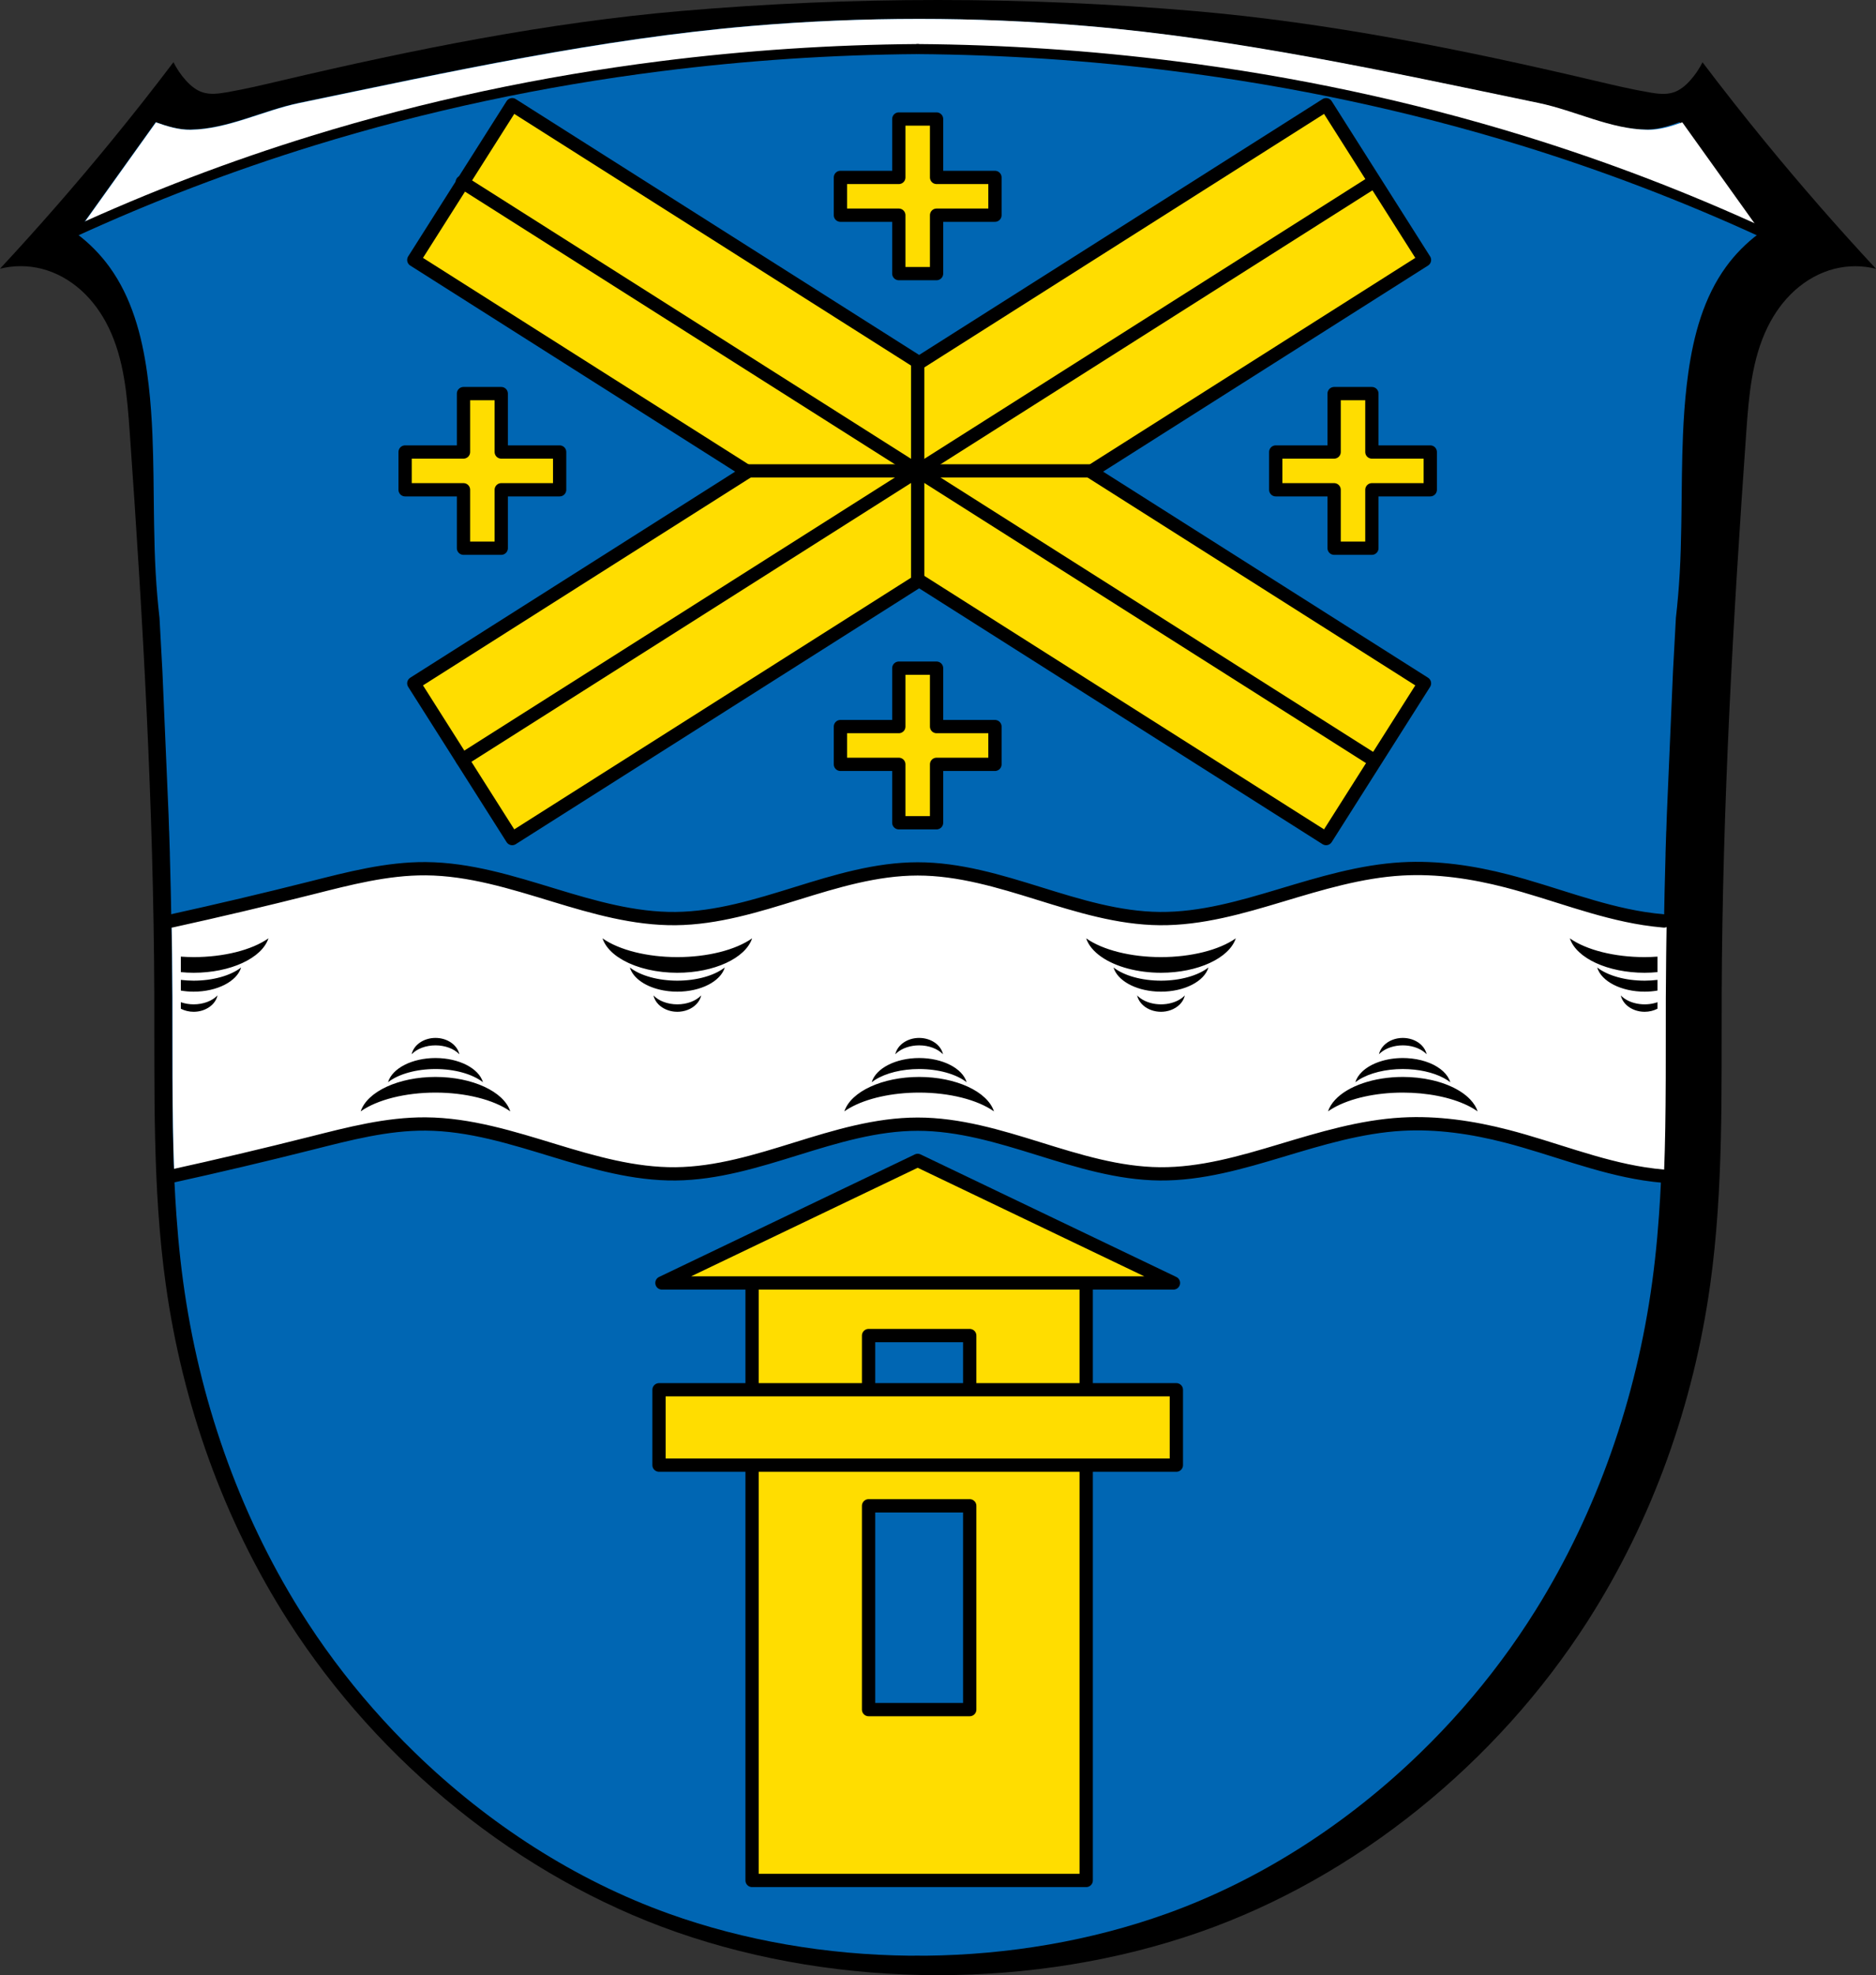 <?xml version="1.0" encoding="UTF-8" standalone="no"?>
<!-- Created with Inkscape (http://www.inkscape.org/) -->

<svg
   xmlns:dc="http://purl.org/dc/elements/1.1/"
   xmlns:cc="http://creativecommons.org/ns#"
   xmlns:rdf="http://www.w3.org/1999/02/22-rdf-syntax-ns#"
   xmlns:svg="http://www.w3.org/2000/svg"
   xmlns="http://www.w3.org/2000/svg"
   xmlns:sodipodi="http://sodipodi.sourceforge.net/DTD/sodipodi-0.dtd"
   xmlns:inkscape="http://www.inkscape.org/namespaces/inkscape"
   width="149.527mm"
   height="157.377mm"
   viewBox="0 0 149.527 157.377"
   version="1.1"
   id="svg865"
   inkscape:version="0.92.5 (2060ec1f9f, 2020-04-08)"
   sodipodi:docname="DEU Obertiefenbach COA.svg">
  <rect x="0" y="0" width="149.527" height="157.377" fill="#333333" stroke="none"/>
  <defs
     id="defs859">
    <inkscape:path-effect
       effect="spiro"
       id="path-effect3816"
       is_visible="true" />
    <inkscape:path-effect
       effect="spiro"
       id="path-effect3589"
       is_visible="true" />
    <inkscape:path-effect
       effect="spiro"
       id="path-effect3644"
       is_visible="true" />
    <inkscape:path-effect
       effect="spiro"
       id="path-effect3636"
       is_visible="true" />
    <inkscape:path-effect
       effect="spiro"
       id="path-effect3544"
       is_visible="true" />
    <inkscape:path-effect
       effect="spiro"
       id="path-effect3466"
       is_visible="true" />
    <inkscape:path-effect
       effect="spiro"
       id="path-effect3544-2"
       is_visible="true" />
    <inkscape:path-effect
       effect="spiro"
       id="path-effect3644-8"
       is_visible="true" />
    <inkscape:path-effect
       effect="spiro"
       id="path-effect3644-3"
       is_visible="true" />
    <inkscape:path-effect
       effect="spiro"
       id="path-effect3636-0"
       is_visible="true" />
    <inkscape:path-effect
       effect="spiro"
       id="path-effect1727-0-1"
       is_visible="true" />
    <inkscape:path-effect
       effect="spiro"
       id="path-effect1731-8-3"
       is_visible="true" />
    <inkscape:path-effect
       effect="spiro"
       id="path-effect1727-3"
       is_visible="true" />
    <inkscape:path-effect
       effect="spiro"
       id="path-effect1731-7"
       is_visible="true" />
    <inkscape:path-effect
       effect="spiro"
       id="path-effect841-8"
       is_visible="true" />
    <inkscape:path-effect
       effect="spiro"
       id="path-effect2257-7"
       is_visible="true" />
    <inkscape:path-effect
       effect="spiro"
       id="path-effect2102"
       is_visible="true" />
    <inkscape:path-effect
       effect="spiro"
       id="path-effect2102-3"
       is_visible="true" />
    <inkscape:path-effect
       effect="spiro"
       id="path-effect2102-3-8"
       is_visible="true" />
    <inkscape:path-effect
       effect="spiro"
       id="path-effect2102-9"
       is_visible="true" />
    <inkscape:path-effect
       effect="spiro"
       id="path-effect3816-8"
       is_visible="true" />
  </defs>
  <sodipodi:namedview
     id="base"
     pagecolor="#ffffff"
     bordercolor="#666666"
     borderopacity="1.0"
     inkscape:pageopacity="0.0"
     inkscape:pageshadow="2"
     inkscape:zoom="1.3331951"
     inkscape:cx="282.57069"
     inkscape:cy="297.40581"
     inkscape:document-units="mm"
     inkscape:current-layer="layer1"
     showgrid="false"
     inkscape:window-width="1920"
     inkscape:window-height="1046"
     inkscape:window-x="-11"
     inkscape:window-y="-11"
     inkscape:window-maximized="1"
     fit-margin-top="0"
     fit-margin-left="0"
     fit-margin-right="0"
     fit-margin-bottom="0"
     inkscape:snap-global="true"
     inkscape:snap-midpoints="true"
     inkscape:snap-smooth-nodes="true" />
  <g
     inkscape:label="Ebene 1"
     inkscape:groupmode="layer"
     id="layer1"
     transform="translate(-1.307,156.758)">
    <path
       style="fill:#000000;stroke:none;stroke-width:0.423;stroke-linecap:round;stroke-linejoin:round;stroke-miterlimit:4;stroke-dasharray:none;stroke-opacity:1"
       d="m 55.636,-155.885 c -10.728,0.923 -21.332,3.061 -31.815,5.524 -1.482,0.348 -2.964,0.704 -4.466,0.961 -0.629,0.107 -1.29,0.195 -1.897,0 -0.534,-0.172 -0.974,-0.547 -1.346,-0.961 -0.39,-0.434 -0.721,-0.921 -0.979,-1.441 -1.631,2.153 -3.304,4.275 -5.017,6.365 -2.829,3.452 -5.767,6.817 -8.81,10.089 1.078,-0.271 2.226,-0.271 3.304,0 1.185,0.298 2.275,0.918 3.175,1.73 0.9,0.812 1.614,1.813 2.148,2.893 1.279,2.588 1.51,5.538 1.713,8.407 1.052,14.893 1.901,29.808 1.958,44.736 0.029,7.738 -0.153,15.512 0.917,23.179 1.324,9.487 4.594,18.738 9.789,26.842 7.208,11.243 18.376,20.362 30.896,24.74 13.102,4.581 28.623,4.586 41.726,0.007 12.521,-4.376 23.688,-13.497 30.896,-24.74 5.196,-8.104 8.465,-17.355 9.789,-26.842 1.07,-7.667 0.888,-15.44 0.917,-23.179 0.057,-14.929 0.906,-29.844 1.958,-44.737 0.203,-2.87 0.434,-5.819 1.713,-8.407 0.534,-1.08 1.247,-2.081 2.148,-2.893 0.9,-0.812 1.99,-1.433 3.175,-1.73 1.078,-0.271 2.226,-0.271 3.304,0 -3.043,-3.272 -5.982,-6.636 -8.81,-10.088 -1.713,-2.09 -3.386,-4.213 -5.017,-6.365 -0.259,0.521 -0.589,1.006 -0.979,1.441 -0.371,0.413 -0.812,0.79 -1.346,0.961 -0.607,0.195 -1.267,0.107 -1.897,0 -1.502,-0.256 -2.984,-0.613 -4.466,-0.961 -10.482,-2.464 -21.086,-4.599 -31.815,-5.524 -13.571,-1.17 -27.298,-1.174 -40.869,-0.006 z"
       id="path979-0-5-9"
       inkscape:connector-curvature="0"
       sodipodi:nodetypes="acccscccccsscssaasscsccccccccccaa" />
    <path
       style="fill:#0066b3;fill-opacity:1;stroke:none;stroke-width:0.265;stroke-linecap:round;stroke-linejoin:round;stroke-miterlimit:4;stroke-dasharray:none;stroke-opacity:1"
       d="m 61.163,-154.694 c -12.134,1.025 -24.091,3.653 -36.014,6.128 -2.918,0.606 -5.702,2.089 -8.682,2.132 -0.938,0.014 -1.866,-0.274 -2.75,-0.591 l -6.275,8.774 c 0.021,0.016 0.041,0.033 0.062,0.049 l -0.012,0.017 c -0.017,0.008 -0.034,0.016 -0.051,0.024 0.007,0.006 0.015,0.011 0.022,0.017 l -0.019,0.027 c 0.985,0.74 1.857,1.625 2.578,2.615 1.782,2.449 2.589,5.456 3.008,8.437 0.187,1.325 0.304,2.656 0.379,3.989 0.018,0.319 0.033,0.638 0.047,0.957 7e-5,0.002 -8e-5,0.003 0,0.005 0.089,2.128 0.095,4.263 0.122,6.397 0.004,0.281 0.008,0.562 0.013,0.843 0.021,1.266 0.052,2.531 0.125,3.794 l 10e-4,0.018 c 5.3e-4,0.009 10e-4,0.018 0.002,0.027 0.068,1.172 0.168,2.343 0.301,3.509 0.08,1.405 0.229,4.215 0.229,4.215 l 0.002,0.033 0.493,11.479 0.041,1.259 5.2e-4,0.011 0.004,-0.004 0.057,1.814 v 5.3e-4 l -0.003,0.003 v 5.3e-4 c 0,0 0.041,1.566 0.06,2.349 v 5.3e-4 c 0.005,0.21 0.011,0.421 0.016,0.631 v 5.3e-4 c 0.014,0.608 0.025,1.216 0.036,1.823 v 5.3e-4 c 0.012,0.65 0.024,1.3 0.033,1.95 v 5.3e-4 c 0.006,0.397 0.012,0.793 0.016,1.19 v 5.2e-4 c 0.01,0.871 0.022,2.494 0.027,3.365 v 5.3e-4 c 0.005,1.43 0.003,2.861 0.004,4.292 v 5.3e-4 c 2.2e-4,1.431 0.002,2.863 0.017,4.294 v 5.3e-4 c 0.005,0.593 0.013,1.185 0.023,1.778 v 5.3e-4 c 0.01,0.592 0.023,1.185 0.039,1.777 v 5.3e-4 c 0.048,1.776 0.127,3.551 0.252,5.321 v 5.3e-4 c 0.042,0.59 0.089,1.179 0.142,1.768 v 0.001 c 0.053,0.589 0.113,1.178 0.178,1.766 v 5.3e-4 c 0.066,0.588 0.138,1.175 0.218,1.762 v 5.3e-4 c 0.079,0.579 0.165,1.156 0.258,1.733 v 5.3e-4 c 0.093,0.577 0.194,1.152 0.301,1.727 v 5.2e-4 c 0.215,1.149 0.459,2.292 0.732,3.428 v 5.3e-4 c 0.273,1.136 0.574,2.265 0.905,3.385 v 5.3e-4 c 0.165,0.56 0.338,1.118 0.518,1.673 v 5.3e-4 c 0.359,1.111 0.748,2.213 1.165,3.303 v 5.3e-4 c 0.208,0.545 0.424,1.087 0.647,1.626 v 5.3e-4 c 0.223,0.539 0.453,1.075 0.69,1.608 v 5.3e-4 c 0.474,1.065 0.978,2.117 1.509,3.155 v 5.3e-4 c 0.266,0.519 0.539,1.034 0.819,1.545 v 5.3e-4 c 0.28,0.511 0.568,1.018 0.862,1.521 v 5.3e-4 c 0.295,0.503 0.596,1.002 0.905,1.496 0.214,0.343 0.432,0.683 0.654,1.022 v 5.29e-4 c 0.221,0.339 0.446,0.675 0.675,1.01 v 5.29e-4 c 0.457,0.669 0.929,1.329 1.414,1.98 v 5.29e-4 c 0.242,0.325 0.489,0.648 0.738,0.969 v 5.3e-4 c 0.498,0.642 1.01,1.273 1.534,1.895 v 5.3e-4 c 0.262,0.311 0.527,0.618 0.796,0.924 v 5.29e-4 c 0.268,0.306 0.54,0.608 0.814,0.908 v 5.29e-4 c 0.274,0.3 0.552,0.597 0.832,0.892 v 5.29e-4 c 0.28,0.295 0.564,0.586 0.85,0.875 v 0.001 c 0.286,0.289 0.575,0.575 0.867,0.858 5.833,5.664 12.774,10.143 20.218,12.815 6.031,2.164 12.602,3.279 19.19,3.35 v -0.001 -5.29e-4 c 0,0 0.13,2.09e-4 0.195,0 0.153,-5.29e-4 0.384,-0.002 0.46,-0.003 v 5.29e-4 c 0.076,7.94e-4 0.307,0.003 0.46,0.003 0.065,2.09e-4 0.195,0 0.195,0 v 0.001 5.29e-4 c 6.588,-0.071 13.158,-1.186 19.19,-3.35 7.444,-2.671 14.385,-7.151 20.218,-12.815 0.292,-0.283 0.581,-0.569 0.867,-0.858 v -5.3e-4 c 0.286,-0.289 0.57,-0.58 0.85,-0.875 v -0.001 c 0.28,-0.295 0.558,-0.592 0.832,-0.892 v -5.29e-4 c 0.274,-0.3 0.546,-0.603 0.814,-0.908 v -5.3e-4 c 0.268,-0.306 0.534,-0.613 0.796,-0.924 v -5.29e-4 c 0.524,-0.622 1.035,-1.253 1.534,-1.895 v -5.29e-4 c 0.249,-0.321 0.495,-0.643 0.738,-0.969 v -5.29e-4 c 0.485,-0.651 0.957,-1.311 1.414,-1.98 v -5.3e-4 c 0.229,-0.334 0.453,-0.671 0.675,-1.01 v -5.29e-4 c 0.221,-0.339 0.44,-0.679 0.654,-1.022 0.309,-0.494 0.611,-0.993 0.905,-1.496 v -5.3e-4 c 0.295,-0.503 0.582,-1.01 0.862,-1.521 v -5.3e-4 c 0.28,-0.511 0.553,-1.026 0.819,-1.545 v -5.3e-4 c 0.532,-1.037 1.035,-2.089 1.509,-3.155 v -5.3e-4 c 0.237,-0.533 0.467,-1.069 0.69,-1.608 v -5.2e-4 c 0.223,-0.539 0.439,-1.081 0.647,-1.626 v -5.3e-4 c 0.417,-1.09 0.805,-2.192 1.165,-3.303 v -5.3e-4 c 0.18,-0.555 0.352,-1.113 0.518,-1.673 v -5.3e-4 c 0.331,-1.12 0.632,-2.249 0.905,-3.385 v -5.3e-4 c 0.273,-1.136 0.517,-2.28 0.732,-3.428 v -5.2e-4 c 0.108,-0.574 0.208,-1.15 0.301,-1.727 v -5.3e-4 c 0.093,-0.577 0.179,-1.154 0.258,-1.733 v -5.3e-4 c 0.08,-0.587 0.152,-1.174 0.218,-1.762 v -5.3e-4 c 0.066,-0.588 0.125,-1.177 0.178,-1.766 v -0.001 c 0.053,-0.589 0.1,-1.178 0.142,-1.768 v -5.3e-4 c 0.126,-1.77 0.204,-3.545 0.252,-5.321 v -5.3e-4 c 0.016,-0.592 0.029,-1.184 0.039,-1.777 v -5.3e-4 c 0.01,-0.592 0.018,-1.185 0.023,-1.778 v -5.2e-4 c 0.015,-1.431 0.017,-2.863 0.017,-4.294 v -5.3e-4 c 0.001,-1.431 -8e-4,-2.863 0.004,-4.293 v -5.3e-4 h 5.3e-4 c 0.005,-0.871 0.017,-2.494 0.027,-3.365 v -5.3e-4 c 0.005,-0.397 0.01,-0.793 0.016,-1.19 v -5.3e-4 c 0.009,-0.65 0.02,-1.3 0.032,-1.95 v -5.3e-4 c 0.011,-0.608 0.022,-1.216 0.036,-1.823 v -5.3e-4 c 0.005,-0.21 0.011,-0.421 0.016,-0.631 v -0.001 c 0.019,-0.783 0.06,-2.349 0.06,-2.349 v -5.3e-4 l -0.003,-0.003 v -10e-4 l 0.057,-1.814 0.004,0.004 5.3e-4,-0.011 0.042,-1.259 0.493,-11.479 0.002,-0.033 c 0,0 0.149,-2.81 0.229,-4.215 0.133,-1.167 0.233,-2.337 0.301,-3.509 0.001,-0.009 0.002,-0.018 0.002,-0.027 l 0.001,-0.018 c 0.073,-1.263 0.104,-2.528 0.125,-3.794 0.005,-0.281 0.009,-0.562 0.013,-0.843 0.027,-2.134 0.032,-4.269 0.122,-6.397 9e-5,-0.002 -7e-5,-0.003 0,-0.005 0.013,-0.319 0.029,-0.638 0.047,-0.957 0.075,-1.334 0.192,-2.664 0.379,-3.989 0.42,-2.981 1.226,-5.988 3.008,-8.437 0.721,-0.991 1.593,-1.875 2.578,-2.615 l -0.019,-0.027 c 0.007,-0.006 0.015,-0.012 0.022,-0.018 -0.017,-0.008 -0.034,-0.016 -0.052,-0.024 l -0.012,-0.016 c 0.021,-0.016 0.041,-0.033 0.062,-0.049 l -6.276,-8.773 c -0.884,0.316 -1.813,0.604 -2.75,0.591 -2.98,-0.043 -5.764,-1.526 -8.682,-2.132 -11.924,-2.475 -23.881,-5.103 -36.016,-6.128 -8.827,-0.746 -17.748,-0.745 -26.574,3.8e-4 z"
       id="path979-0-53-1-4-9-4"
       inkscape:connector-curvature="0"
       sodipodi:nodetypes="aaacccccccccccccccccccccccccccccccccccccccccccccccccccccccccccccccccccccccccccccccccccccccccccccccccccccccccccccscccccccccccccccccccccccccccccccccccccccccccccccccccccccccccccccccccccccccccccccccccccccccccccccccccaaaa" />
    <path
       style="fill:#ffffff;fill-opacity:1;stroke:none;stroke-width:1;stroke-linecap:round;stroke-linejoin:round;stroke-miterlimit:4;stroke-dasharray:none;stroke-opacity:1"
       d="M 276.447,5.686 C 259.678,5.686 242.908,6.392 226.229,7.801 180.368,11.675 135.178,21.608 90.115,30.963 79.088,33.252 68.564,38.857 57.303,39.021 53.759,39.073 50.251,37.985 46.908,36.789 L 23.816,69.076 C 46.674,58.683 70.17,49.745 94.129,42.361 128.307,31.828 163.403,24.435 198.84,19.949 c 25.744,-3.259 51.674,-4.987 77.615,-5.172 25.941,0.185 51.871,1.913 77.615,5.172 35.437,4.486 70.533,11.879 104.711,22.412 23.96,7.384 47.458,16.321 70.316,26.715 L 505.998,36.787 c -3.343,1.196 -6.853,2.284 -10.396,2.232 -11.262,-0.164 -21.785,-5.769 -32.812,-8.059 C 417.724,21.606 372.529,11.673 326.666,7.799 309.986,6.39 293.217,5.685 276.447,5.686 Z"
       transform="matrix(0.265,0,0,0.265,1.307,-156.758)"
       id="path979-0-53-1-4-9-4-5"
       inkscape:connector-curvature="0"
       sodipodi:nodetypes="scscccsccssccccss" />
    <path
       style="fill:none;stroke:#000000;stroke-width:0.801;stroke-linecap:round;stroke-linejoin:round;stroke-miterlimit:4;stroke-dasharray:none;stroke-opacity:1"
       d="m -96.1,-167.193 c -6.988,0.049 -13.973,0.506 -20.907,1.368 -9.546,1.187 -18.999,3.143 -28.206,5.93 -6.636,2.009 -13.142,4.449 -19.463,7.299"
       id="path2100"
       inkscape:connector-curvature="0"
       inkscape:path-effect="#path-effect2102"
       inkscape:original-d="m -96.099514,-167.19316 c -6.968836,0.45589 -13.988046,0.41955 -20.907286,1.36848 -9.51839,1.30538 -18.9805,3.24731 -28.20583,5.93006 -6.65315,1.93475 -12.97492,4.86543 -19.46278,7.29854"
       sodipodi:nodetypes="caac"
       transform="matrix(0.982,0,0,1,168.844,14.345)" />
    <path
       transform="matrix(-0.982,0,0,1,-19.94,14.345)"
       style="fill:none;stroke:#000000;stroke-width:0.801;stroke-linecap:round;stroke-linejoin:round;stroke-miterlimit:4;stroke-dasharray:none;stroke-opacity:1"
       d="m -96.1,-167.193 c -6.988,0.049 -13.973,0.506 -20.907,1.368 -9.546,1.187 -18.999,3.143 -28.206,5.93 -6.636,2.009 -13.142,4.449 -19.463,7.299"
       id="path2100-7"
       inkscape:connector-curvature="0"
       inkscape:path-effect="#path-effect2102-3"
       inkscape:original-d="m -96.099514,-167.19316 c -6.968836,0.45589 -13.988046,0.41955 -20.907286,1.36848 -9.51839,1.30538 -18.9805,3.24731 -28.20583,5.93006 -6.65315,1.93475 -12.97492,4.86543 -19.46278,7.29854"
       sodipodi:nodetypes="caac" />
    <path
       style="opacity:1;fill:#ffdd00;fill-opacity:1;fill-rule:evenodd;stroke:#000000;stroke-width:4;stroke-linecap:round;stroke-linejoin:round;stroke-miterlimit:4;stroke-dasharray:none;stroke-opacity:1;paint-order:fill markers stroke"
       d="M 226.211 380.619 L 226.211 565.389 L 326.699 565.389 L 326.699 380.619 L 226.211 380.619 z M 261.246 401.564 L 291.666 401.564 L 291.666 435.566 L 261.246 435.566 L 261.246 401.564 z M 261.246 452.754 L 291.666 452.754 L 291.666 514.021 L 261.246 514.021 L 261.246 452.754 z "
       transform="matrix(0.265,0,0,0.265,1.307,-156.758)"
       id="rect3193" />
    <rect
       style="opacity:1;fill:#ffdd00;fill-opacity:1;fill-rule:evenodd;stroke:#000000;stroke-width:1.058;stroke-linecap:round;stroke-linejoin:round;stroke-miterlimit:4;stroke-dasharray:none;stroke-opacity:1;paint-order:fill markers stroke"
       id="rect3198"
       width="41.234"
       height="6.004"
       x="53.835"
       y="-46.025" />
    <path
       style="fill:#ffdd00;stroke:#000000;stroke-width:1.058;stroke-linecap:round;stroke-linejoin:round;stroke-miterlimit:4;stroke-dasharray:none;stroke-opacity:1;fill-opacity:1"
       d="m 74.452,-64.3 -20.386,9.764 h 20.386 20.386 z"
       id="path3202"
       inkscape:connector-curvature="0" />
    <path
       style="opacity:1;fill:#ffdd00;fill-opacity:1;fill-rule:evenodd;stroke:#000000;stroke-width:1.058;stroke-linecap:round;stroke-linejoin:round;stroke-miterlimit:4;stroke-dasharray:none;stroke-opacity:1;paint-order:fill markers stroke"
       d="m 72.947,-147.275 v 4.654 h -4.654 v 3.009 h 4.654 v 4.654 h 3.009 v -4.654 h 4.654 v -3.009 h -4.654 v -4.654 z m -34.697,21.878 v 4.654 h -4.654 v 3.009 h 4.654 v 4.655 h 3.009 v -4.655 h 4.654 v -3.009 h -4.654 v -4.654 z m 69.394,0 v 4.654 h -4.654 v 3.009 h 4.654 v 4.655 h 3.009 v -4.655 h 4.654 v -3.009 h -4.654 v -4.654 z m -34.697,21.877 v 4.654 h -4.654 v 3.009 h 4.654 v 4.654 h 3.009 v -4.654 h 4.654 v -3.009 h -4.654 v -4.654 z"
       id="rect3232"
       inkscape:connector-curvature="0" />
    <g
       id="g3400"
       transform="translate(-1.1616182e-4,0.058)"
       style="stroke:#000000;stroke-opacity:1;stroke-width:1.058;stroke-miterlimit:4;stroke-dasharray:none;stroke-linejoin:round;stroke-linecap:round">
      <path
         id="rect3295"
         transform="matrix(0.265,0,0,0.265,1.307,-156.758)"
         d="M 154.057,31.268 124.467,77.938 224.855,141.586 124.467,205.236 154.057,251.906 276.455,174.303 398.854,251.906 428.443,205.236 328.055,141.586 428.443,77.938 398.854,31.268 276.455,108.871 Z"
         style="opacity:1;fill:#ffdd00;fill-opacity:1;fill-rule:evenodd;stroke:#000000;stroke-width:4;stroke-linecap:round;stroke-linejoin:round;stroke-miterlimit:4;stroke-dasharray:none;stroke-opacity:1;paint-order:fill markers stroke"
         inkscape:connector-curvature="0" />
      <path
         inkscape:connector-curvature="0"
         id="path3297"
         d="m 38.153,-142.311 72.598,46.029"
         style="fill:none;stroke:#000000;stroke-width:1.058;stroke-linecap:round;stroke-linejoin:round;stroke-miterlimit:4;stroke-dasharray:none;stroke-opacity:1" />
      <path
         inkscape:connector-curvature="0"
         id="path3297-1"
         d="M 110.751,-142.311 38.153,-96.282"
         style="fill:none;stroke:#000000;stroke-width:1.058;stroke-linecap:round;stroke-linejoin:round;stroke-miterlimit:4;stroke-dasharray:none;stroke-opacity:1" />
      <path
         inkscape:connector-curvature="0"
         id="path3391"
         d="M 60.8,-119.297 H 88.104"
         style="fill:none;stroke:#000000;stroke-width:1.058;stroke-linecap:round;stroke-linejoin:round;stroke-miterlimit:4;stroke-dasharray:none;stroke-opacity:1" />
      <path
         inkscape:connector-curvature="0"
         id="path3393"
         d="m 74.452,-110.641 v -17.312"
         style="fill:none;stroke:#000000;stroke-width:1.058;stroke-linecap:round;stroke-linejoin:round;stroke-miterlimit:4;stroke-dasharray:none;stroke-opacity:1" />
    </g>
    <path
       style="fill:#ffffff;stroke:none;stroke-width:4;stroke-linecap:round;stroke-linejoin:round;stroke-miterlimit:4;stroke-dasharray:none;stroke-opacity:1"
       d="M 128.219 261.605 C 116.564 261.519 105.021 264.215 93.783 267.395 C 81.796 270.786 69.917 274.76 57.6 276.623 C 55.613 276.923 53.617 277.16 51.617 277.346 C 51.649 279.131 51.684 280.917 51.709 282.703 L 51.709 282.705 C 51.732 284.205 51.752 285.703 51.77 287.203 L 51.77 287.205 C 51.808 290.496 51.853 296.633 51.873 299.924 L 51.873 299.926 C 51.892 305.33 51.885 310.738 51.889 316.148 L 51.889 316.15 C 51.89 321.56 51.895 326.972 51.951 332.381 L 51.951 332.383 C 51.97 334.623 51.999 336.862 52.037 339.102 L 52.037 339.104 C 52.076 341.343 52.123 343.581 52.184 345.818 L 52.184 345.82 C 52.259 348.594 52.36 351.365 52.479 354.135 C 54.19 353.962 55.898 353.751 57.6 353.494 C 69.917 351.631 81.796 347.658 93.783 344.266 C 105.77 340.874 118.103 338.032 130.551 338.531 C 142.997 339.03 155.04 342.841 166.955 346.473 C 178.871 350.104 191.046 353.618 203.502 353.494 C 215.962 353.37 228.064 349.614 239.965 345.922 C 251.865 342.23 263.995 338.531 276.455 338.531 C 288.915 338.531 301.045 342.23 312.945 345.922 C 324.846 349.614 336.947 353.37 349.406 353.494 C 361.862 353.618 374.04 350.104 385.955 346.473 C 397.871 342.841 409.911 339.03 422.357 338.531 C 434.805 338.032 447.138 340.874 459.125 344.266 C 471.112 347.658 482.993 351.631 495.311 353.494 C 497.012 353.751 498.718 353.964 500.43 354.137 C 500.548 351.367 500.649 348.595 500.725 345.822 L 500.725 345.82 C 500.785 343.583 500.833 341.345 500.871 339.105 L 500.871 339.104 C 500.91 336.864 500.938 334.625 500.957 332.385 L 500.957 332.383 C 501.013 326.974 501.021 321.562 501.021 316.152 L 501.021 316.15 C 501.025 310.74 501.017 305.33 501.035 299.926 L 501.035 299.924 L 501.037 299.924 C 501.056 296.633 501.102 290.497 501.141 287.207 L 501.141 287.205 C 501.16 285.705 501.18 284.207 501.201 282.707 L 501.201 282.705 C 501.226 280.919 501.258 279.132 501.289 277.346 C 499.29 277.16 497.296 276.923 495.311 276.623 C 482.993 274.76 471.112 270.786 459.125 267.395 C 447.138 264.003 434.805 261.161 422.357 261.66 C 409.911 262.159 397.871 265.97 385.955 269.602 C 374.04 273.233 361.862 276.747 349.406 276.623 C 336.947 276.499 324.846 272.741 312.945 269.049 C 301.045 265.357 288.915 261.66 276.455 261.66 C 263.995 261.66 251.865 265.357 239.965 269.049 C 228.064 272.741 215.962 276.499 203.502 276.623 C 191.046 276.747 178.871 273.233 166.955 269.602 C 155.04 265.97 142.997 262.159 130.551 261.66 C 129.773 261.629 128.996 261.611 128.219 261.605 z "
       transform="matrix(0.265,0,0,0.265,1.307,-156.758)"
       id="path3587" />
    <path
       style="opacity:1;fill:#000000;fill-opacity:1;fill-rule:evenodd;stroke:none;stroke-width:0.5;stroke-linecap:round;stroke-linejoin:round;stroke-miterlimit:4;stroke-dasharray:none;stroke-opacity:1;paint-order:fill markers stroke"
       d="m 80.742,282.127 c -5.002,3.522 -13.451,5.641 -22.504,5.645 -1.289,-0.006 -2.576,-0.055 -3.85,-0.146 v 4.662 c 1.271,0.124 2.559,0.188 3.85,0.191 11.052,-0.003 20.521,-4.359 22.504,-10.352 z m 145.475,0 c -5.002,3.522 -13.451,5.641 -22.504,5.645 -9.047,-0.003 -17.491,-2.12 -22.494,-5.639 0.137,0.414 0.312,0.824 0.523,1.229 0.423,0.809 0.993,1.592 1.699,2.338 0.352,0.373 0.738,0.736 1.156,1.088 h 0.002 c 0.372,0.313 0.77,0.617 1.191,0.91 h 0.002 c 0.027,0.018 0.055,0.035 0.082,0.053 0.242,0.16 0.492,0.316 0.748,0.469 0.25,0.162 0.507,0.32 0.771,0.475 0.27,0.146 0.546,0.288 0.828,0.426 0.277,0.147 0.561,0.29 0.852,0.43 0.323,0.143 0.653,0.281 0.99,0.414 0.268,0.115 0.54,0.227 0.816,0.336 0.38,0.137 0.766,0.268 1.16,0.393 0.262,0.091 0.528,0.179 0.797,0.264 0.37,0.106 0.745,0.206 1.125,0.301 0.314,0.087 0.632,0.169 0.953,0.248 0.393,0.086 0.79,0.165 1.191,0.238 0.313,0.065 0.628,0.126 0.945,0.184 0.373,0.059 0.749,0.112 1.127,0.16 0.375,0.056 0.752,0.107 1.131,0.152 0.308,0.029 0.616,0.056 0.926,0.078 0.445,0.042 0.891,0.076 1.34,0.104 0.71,0.038 1.423,0.057 2.137,0.059 11.052,-0.003 20.521,-4.359 22.504,-10.352 z m 145.475,0 c -5.002,3.522 -13.451,5.641 -22.504,5.645 -9.047,-0.003 -17.491,-2.12 -22.494,-5.639 0.674,2.033 2.244,3.944 4.572,5.564 h 0.002 c 4.337,3.017 10.936,4.778 17.92,4.781 11.052,-0.003 20.521,-4.359 22.504,-10.352 z m 100.475,0.006 c 1.986,5.988 11.449,10.341 22.494,10.346 1.295,-0.005 2.588,-0.07 3.863,-0.195 v -4.658 c -1.279,0.092 -2.57,0.141 -3.863,0.146 -9.047,-0.003 -17.491,-2.12 -22.494,-5.639 z m -399.646,8.754 c -3.174,2.476 -8.535,3.966 -14.279,3.969 -1.297,-0.003 -2.589,-0.083 -3.852,-0.236 v 3.217 c 1.254,0.214 2.549,0.325 3.852,0.328 7.013,-0.002 13.021,-3.064 14.279,-7.277 z m 145.475,0 c -3.174,2.476 -8.535,3.966 -14.279,3.969 -5.741,-0.003 -11.099,-1.491 -14.273,-3.965 0.982,3.282 4.897,5.95 10.133,6.904 h 0.002 c 0.463,0.085 0.933,0.155 1.408,0.211 h 0.002 c 0.423,0.049 0.849,0.087 1.277,0.113 0.024,6.9e-4 0.048,0.001 0.072,0.002 0.458,0.028 0.918,0.042 1.379,0.043 7.013,-0.002 13.021,-3.064 14.279,-7.277 z m 145.475,0 c -3.174,2.476 -8.535,3.966 -14.279,3.969 -5.741,-0.003 -11.099,-1.491 -14.273,-3.965 1.163,3.884 6.39,6.831 12.822,7.229 0.482,0.03 0.967,0.045 1.451,0.045 7.013,-0.002 13.021,-3.064 14.279,-7.277 z m 116.92,0.004 c 1.26,4.21 7.265,7.27 14.273,7.273 1.306,-0.004 2.604,-0.115 3.861,-0.33 v -3.219 c -1.265,0.156 -2.561,0.236 -3.861,0.24 -5.741,-0.003 -11.099,-1.491 -14.273,-3.965 z m -414.971,8.4 c -1.595,1.673 -4.289,2.68 -7.176,2.682 -1.339,-0.003 -2.658,-0.223 -3.854,-0.643 v 1.965 c 1.155,0.594 2.49,0.911 3.854,0.914 3.524,-0.002 6.544,-2.071 7.176,-4.918 z m 145.475,0 c -1.595,1.673 -4.289,2.68 -7.176,2.682 -2.886,-0.002 -5.578,-1.008 -7.174,-2.68 0.22,0.988 0.738,1.915 1.508,2.695 0.306,0.311 0.65,0.595 1.025,0.85 h 0.002 c 0.375,0.255 0.78,0.478 1.209,0.666 h 0.002 c 0.214,0.094 0.434,0.18 0.658,0.256 h 0.002 c 0.224,0.076 0.453,0.142 0.686,0.199 h 0.002 c 0.233,0.057 0.469,0.105 0.707,0.143 h 0.002 c 0.033,0.004 0.065,0.008 0.098,0.012 0.181,0.027 0.362,0.049 0.545,0.065 h 0.018 c 0.168,0.013 0.337,0.02 0.506,0.023 0.068,0.004 0.137,0.007 0.205,0.01 0.243,-4.4e-4 0.486,-0.011 0.729,-0.031 2.217,-0.184 4.21,-1.188 5.412,-2.729 0.131,-0.168 0.252,-0.342 0.361,-0.52 0.32,-0.517 0.547,-1.069 0.674,-1.639 z m 145.473,0 c -0.036,0.035 -0.072,0.071 -0.109,0.105 -0.112,0.113 -0.229,0.224 -0.352,0.332 -0.112,0.096 -0.229,0.189 -0.35,0.279 -0.071,0.057 -0.144,0.113 -0.219,0.168 -0.134,0.092 -0.272,0.182 -0.414,0.268 -0.07,0.046 -0.142,0.091 -0.215,0.135 -0.148,0.084 -0.301,0.165 -0.457,0.242 -0.076,0.041 -0.154,0.082 -0.232,0.121 -0.132,0.06 -0.267,0.117 -0.404,0.172 -0.118,0.051 -0.238,0.101 -0.359,0.148 -0.114,0.04 -0.229,0.079 -0.346,0.115 -0.141,0.049 -0.285,0.095 -0.43,0.139 -0.109,0.029 -0.219,0.058 -0.33,0.084 -0.163,0.044 -0.328,0.084 -0.494,0.121 -0.106,0.02 -0.212,0.039 -0.318,0.057 -0.166,0.032 -0.333,0.059 -0.502,0.084 -0.127,0.016 -0.255,0.029 -0.383,0.041 -0.158,0.017 -0.317,0.032 -0.477,0.043 -0.26,0.017 -0.522,0.026 -0.783,0.027 -0.26,-9.3e-4 -0.52,-0.01 -0.779,-0.027 -0.209,-0.014 -0.416,-0.034 -0.623,-0.059 -0.069,-0.007 -0.138,-0.015 -0.207,-0.023 -0.203,-0.028 -0.404,-0.061 -0.604,-0.1 -0.083,-0.013 -0.166,-0.028 -0.248,-0.043 -0.173,-0.038 -0.344,-0.08 -0.514,-0.125 -0.105,-0.025 -0.209,-0.052 -0.312,-0.08 -0.156,-0.047 -0.311,-0.097 -0.463,-0.15 -0.104,-0.033 -0.208,-0.068 -0.311,-0.104 -0.134,-0.052 -0.265,-0.106 -0.395,-0.162 -0.124,-0.051 -0.247,-0.103 -0.367,-0.158 -0.088,-0.044 -0.176,-0.089 -0.262,-0.135 -0.147,-0.072 -0.29,-0.148 -0.43,-0.227 -0.094,-0.057 -0.185,-0.115 -0.275,-0.174 -0.117,-0.072 -0.232,-0.146 -0.344,-0.223 -0.097,-0.071 -0.191,-0.144 -0.283,-0.219 -0.102,-0.077 -0.201,-0.156 -0.297,-0.236 -0.163,-0.14 -0.317,-0.286 -0.461,-0.436 h -0.002 c 0.176,0.789 0.544,1.541 1.08,2.211 0.119,0.149 0.246,0.294 0.381,0.434 0.008,0.007 0.016,0.014 0.023,0.021 0.069,0.067 0.139,0.133 0.211,0.197 0.079,0.079 0.16,0.155 0.244,0.23 h 0.002 c 0.011,0.009 0.022,0.018 0.033,0.027 0.054,0.043 0.11,0.085 0.166,0.127 0.107,0.088 0.218,0.173 0.332,0.256 h 0.002 c 0.016,0.01 0.031,0.02 0.047,0.029 0.055,0.035 0.11,0.07 0.166,0.104 0.119,0.079 0.241,0.155 0.365,0.229 h 0.002 c 0.011,0.006 0.022,0.012 0.033,0.018 0.092,0.049 0.186,0.096 0.281,0.141 0.101,0.054 0.203,0.106 0.307,0.156 h 0.002 c 0.012,0.005 0.025,0.009 0.037,0.014 0.094,0.04 0.189,0.079 0.285,0.115 0.109,0.047 0.22,0.091 0.332,0.133 h 0.002 c 0.013,0.004 0.026,0.008 0.039,0.012 0.112,0.036 0.226,0.07 0.34,0.102 0.101,0.032 0.202,0.063 0.305,0.092 h 0.002 c 0.011,0.002 0.022,0.004 0.033,0.006 0.129,0.03 0.258,0.058 0.389,0.082 0.093,0.022 0.187,0.042 0.281,0.061 h 0.002 c 0.01,0.001 0.021,0.003 0.031,0.004 0.216,0.035 0.433,0.063 0.652,0.082 0.012,0.001 0.025,0.003 0.037,0.004 h 0.002 c 0.242,0.021 0.485,0.032 0.729,0.033 0.977,-0.001 1.943,-0.163 2.842,-0.477 1.101,-0.383 2.071,-0.983 2.824,-1.746 0.003,-0.003 0.005,-0.006 0.008,-0.01 0.111,-0.115 0.216,-0.233 0.316,-0.354 0.041,-0.046 0.082,-0.092 0.121,-0.139 0.085,-0.11 0.165,-0.223 0.24,-0.338 0.044,-0.061 0.086,-0.122 0.127,-0.184 0.067,-0.11 0.131,-0.222 0.189,-0.336 0.039,-0.068 0.077,-0.137 0.113,-0.207 0.043,-0.095 0.082,-0.191 0.119,-0.287 0.043,-0.099 0.084,-0.198 0.121,-0.299 0.049,-0.146 0.091,-0.294 0.127,-0.443 0.009,-0.033 0.019,-0.066 0.027,-0.1 v -0.002 z m 131.125,0.002 c 0.044,0.196 0.1,0.39 0.168,0.582 v 0.002 c 0.067,0.191 0.146,0.38 0.236,0.564 0.09,0.186 0.192,0.369 0.305,0.547 0.113,0.176 0.236,0.348 0.369,0.514 0.06,0.072 0.122,0.143 0.186,0.213 0.064,0.075 0.129,0.15 0.197,0.223 0.004,0.003 0.008,0.007 0.012,0.01 0.124,0.127 0.254,0.249 0.391,0.367 0.025,0.024 0.051,0.048 0.076,0.072 h 0.002 c 0.119,0.099 0.242,0.194 0.369,0.285 0.053,0.042 0.107,0.084 0.162,0.125 h 0.002 c 0.007,0.005 0.014,0.009 0.021,0.014 0.134,0.09 0.272,0.176 0.414,0.258 0.047,0.03 0.095,0.06 0.143,0.09 h 0.002 l 0.004,0.002 c 0.153,0.084 0.31,0.164 0.471,0.238 0.049,0.025 0.097,0.05 0.146,0.074 h 0.002 c 0.005,0.002 0.01,0.004 0.016,0.006 0.14,0.061 0.283,0.118 0.428,0.172 0.07,0.029 0.14,0.057 0.211,0.084 h 0.002 c 0.007,0.002 0.014,0.004 0.021,0.006 0.154,0.051 0.311,0.098 0.469,0.141 0.064,0.02 0.129,0.04 0.193,0.059 h 0.002 c 0.006,0.001 0.012,0.003 0.018,0.004 0.159,0.038 0.32,0.072 0.482,0.102 0.068,0.015 0.135,0.029 0.203,0.043 h 0.002 c 0.007,6.6e-4 0.014,0.001 0.021,0.002 0.182,0.029 0.365,0.051 0.549,0.068 0.05,0.007 0.1,0.013 0.15,0.019 h 0.018 c 0.236,0.02 0.473,0.03 0.711,0.031 1.366,-0.004 2.703,-0.323 3.859,-0.92 v -1.959 c -0.03,0.01 -0.06,0.02 -0.09,0.029 -0.161,0.056 -0.324,0.109 -0.49,0.158 -0.094,0.026 -0.189,0.051 -0.285,0.074 -0.177,0.047 -0.356,0.09 -0.537,0.129 -0.092,0.018 -0.184,0.035 -0.277,0.051 -0.179,0.034 -0.359,0.064 -0.541,0.09 -0.12,0.015 -0.24,0.028 -0.361,0.039 -0.164,0.018 -0.329,0.033 -0.494,0.045 -0.255,0.017 -0.511,0.026 -0.768,0.027 h -0.014 -0.016 c -0.254,-0.001 -0.509,-0.01 -0.762,-0.027 -0.217,-0.015 -0.432,-0.035 -0.646,-0.06 -0.061,-0.006 -0.122,-0.013 -0.184,-0.019 -0.213,-0.03 -0.425,-0.065 -0.635,-0.105 -0.071,-0.012 -0.142,-0.025 -0.213,-0.039 -0.188,-0.041 -0.375,-0.085 -0.559,-0.135 -0.089,-0.022 -0.178,-0.045 -0.266,-0.068 -0.178,-0.052 -0.354,-0.109 -0.527,-0.17 -0.083,-0.026 -0.165,-0.054 -0.246,-0.082 -0.154,-0.059 -0.305,-0.122 -0.453,-0.188 -0.104,-0.042 -0.206,-0.086 -0.307,-0.131 -0.115,-0.056 -0.227,-0.114 -0.338,-0.174 -0.12,-0.06 -0.238,-0.123 -0.354,-0.188 -0.126,-0.075 -0.248,-0.153 -0.367,-0.232 -0.086,-0.053 -0.17,-0.107 -0.252,-0.162 -0.123,-0.089 -0.241,-0.181 -0.355,-0.275 -0.076,-0.058 -0.151,-0.117 -0.225,-0.178 -0.167,-0.143 -0.324,-0.292 -0.471,-0.445 z m -356.51,12.777 c -3.523,0.002 -6.541,2.07 -7.174,4.916 1.595,-1.672 4.288,-2.678 7.174,-2.68 2.887,0.002 5.581,1.008 7.176,2.682 -0.632,-2.847 -3.652,-4.916 -7.176,-4.918 z m 145.475,0 c -3.523,0.002 -6.541,2.07 -7.174,4.916 0.159,-0.166 0.33,-0.326 0.512,-0.48 1.635,-1.39 4.08,-2.197 6.662,-2.199 2.887,0.002 5.581,1.008 7.176,2.682 -0.632,-2.847 -3.652,-4.916 -7.176,-4.918 z m 145.473,0 c -2.227,0.002 -4.33,0.838 -5.713,2.271 -0.744,0.77 -1.245,1.678 -1.461,2.645 h 0.002 c 0.158,-0.166 0.328,-0.326 0.51,-0.48 1.635,-1.39 4.08,-2.197 6.662,-2.199 0.288,4.1e-4 0.575,0.011 0.861,0.031 h 0.002 c 0.285,0.02 0.569,0.05 0.85,0.09 h 0.002 c 0.281,0.04 0.558,0.089 0.832,0.148 h 0.002 c 0.274,0.06 0.543,0.129 0.807,0.207 h 0.002 c 0.264,0.078 0.522,0.164 0.773,0.26 h 0.002 c 0.252,0.096 0.496,0.201 0.732,0.314 h 0.002 c 0.236,0.113 0.465,0.234 0.684,0.363 h 0.002 c 0.219,0.129 0.428,0.265 0.627,0.408 h 0.002 c 0.199,0.143 0.388,0.293 0.566,0.449 h 0.002 c 0.15,0.132 0.292,0.269 0.426,0.41 h 0.002 c -0.22,-0.987 -0.738,-1.913 -1.508,-2.693 -0.152,-0.156 -0.314,-0.305 -0.484,-0.447 h -0.002 c -0.171,-0.142 -0.35,-0.277 -0.537,-0.404 h -0.002 c -0.187,-0.127 -0.382,-0.246 -0.584,-0.357 h -0.002 c -0.201,-0.111 -0.409,-0.214 -0.623,-0.309 h -0.002 c -0.214,-0.094 -0.434,-0.18 -0.658,-0.256 h -0.002 c -0.224,-0.076 -0.453,-0.142 -0.686,-0.199 h -0.002 c -0.233,-0.057 -0.469,-0.105 -0.707,-0.143 h -0.002 c -0.238,-0.038 -0.478,-0.066 -0.719,-0.084 h -0.002 c -0.218,-0.017 -0.436,-0.025 -0.654,-0.025 z m -290.949,6.045 c -7.009,0.004 -13.013,3.063 -14.273,7.273 3.174,-2.474 8.532,-3.962 14.273,-3.965 5.745,0.002 11.105,1.492 14.279,3.969 -1.258,-4.213 -7.266,-7.275 -14.279,-7.277 z m 145.475,0 c -7.009,0.004 -13.013,3.063 -14.273,7.273 0.316,-0.246 0.656,-0.484 1.018,-0.713 3.254,-2.056 8.118,-3.25 13.256,-3.252 5.745,0.002 11.105,1.492 14.279,3.969 -1.258,-4.213 -7.266,-7.275 -14.279,-7.277 z m 145.473,0 c -4.944,0.003 -9.546,1.542 -12.213,4.084 -1.019,0.971 -1.718,2.053 -2.059,3.188 v 0.002 c 0.315,-0.246 0.654,-0.484 1.016,-0.713 3.254,-2.056 8.118,-3.25 13.256,-3.252 0.572,8.4e-4 1.144,0.017 1.713,0.047 h 0.002 c 0.568,0.03 1.132,0.074 1.691,0.133 h 0.002 c 0.56,0.059 1.114,0.132 1.66,0.219 h 0.002 c 0.545,0.088 1.082,0.189 1.607,0.305 h 0.002 c 0.526,0.116 1.04,0.245 1.541,0.387 h 0.002 c 0.501,0.142 0.988,0.297 1.459,0.465 h 0.002 c 0.471,0.167 0.925,0.346 1.361,0.537 h 0.002 c 0.436,0.19 0.853,0.392 1.25,0.604 h 0.002 c 0.398,0.213 0.774,0.436 1.129,0.668 h 0.002 c 0.3,0.196 0.583,0.398 0.85,0.605 v -0.002 c -0.349,-1.166 -1.078,-2.278 -2.143,-3.27 -0.265,-0.247 -0.55,-0.485 -0.854,-0.715 h -0.002 c -0.304,-0.23 -0.627,-0.45 -0.967,-0.66 h -0.002 c -0.34,-0.211 -0.696,-0.411 -1.068,-0.6 h -0.002 c -0.373,-0.188 -0.761,-0.365 -1.162,-0.529 h -0.002 c -0.402,-0.164 -0.817,-0.316 -1.244,-0.455 h -0.002 c -0.426,-0.14 -0.864,-0.266 -1.311,-0.379 h -0.002 c -0.447,-0.112 -0.902,-0.211 -1.365,-0.295 h -0.002 c -0.463,-0.085 -0.933,-0.155 -1.408,-0.211 h -0.002 c -0.475,-0.056 -0.954,-0.098 -1.436,-0.125 h -0.002 c -0.433,-0.024 -0.868,-0.037 -1.303,-0.037 z m -290.949,5.686 c -11.045,0.005 -20.508,4.357 -22.494,10.346 5.003,-3.519 13.447,-5.635 22.494,-5.639 9.053,0.003 17.502,2.122 22.504,5.645 -1.983,-5.993 -11.452,-10.349 -22.504,-10.352 z m 145.475,0 c -11.045,0.005 -20.508,4.357 -22.494,10.346 0.499,-0.35 1.034,-0.688 1.605,-1.014 5.127,-2.924 12.793,-4.622 20.889,-4.625 9.053,0.003 17.502,2.122 22.504,5.645 -1.983,-5.993 -11.452,-10.349 -22.504,-10.352 z m 145.473,0 c -8.609,0.005 -16.485,2.672 -20.383,6.902 -1.001,1.085 -1.711,2.244 -2.109,3.441 v 0.002 c 0.498,-0.35 1.033,-0.688 1.604,-1.014 5.127,-2.924 12.793,-4.622 20.889,-4.625 0.901,4.6e-4 1.802,0.022 2.699,0.065 h 0.002 c 0.896,0.042 1.786,0.106 2.668,0.189 h 0.002 c 0.882,0.084 1.755,0.188 2.615,0.312 h 0.002 c 0.86,0.125 1.706,0.269 2.535,0.434 h 0.002 c 0.829,0.164 1.64,0.347 2.43,0.549 h 0.002 c 0.789,0.202 1.557,0.422 2.299,0.66 h 0.002 c 1.487,0.476 2.868,1.02 4.123,1.625 h 0.002 c 0.627,0.302 1.22,0.618 1.779,0.947 h 0.002 c 0.472,0.279 0.919,0.567 1.34,0.863 v -0.002 c -0.412,-1.242 -1.16,-2.443 -2.219,-3.562 -0.352,-0.373 -0.737,-0.736 -1.154,-1.088 h -0.002 c -0.418,-0.352 -0.868,-0.692 -1.348,-1.02 h -0.002 c -0.479,-0.327 -0.988,-0.64 -1.523,-0.939 h -0.002 c -0.536,-0.299 -1.1,-0.582 -1.688,-0.85 h -0.002 c -0.588,-0.268 -1.199,-0.52 -1.832,-0.754 h -0.002 c -0.633,-0.234 -1.287,-0.45 -1.959,-0.648 h -0.002 c -0.673,-0.198 -1.363,-0.377 -2.068,-0.537 h -0.002 c -0.705,-0.16 -1.424,-0.301 -2.154,-0.422 h -0.002 c -0.73,-0.121 -1.471,-0.221 -2.219,-0.301 h -0.002 c -0.749,-0.079 -1.504,-0.138 -2.264,-0.176 h -0.002 c -0.684,-0.035 -1.37,-0.052 -2.057,-0.053 z"
       transform="matrix(0.265,0,0,0.265,1.307,-156.758)"
       id="path3649"
       inkscape:connector-curvature="0"
       sodipodi:nodetypes="cccccccccccccccccccccccccccccccccccccccccccccccccccccccccccccccccccccccccccccccccccccccccccccccccccccccccccccccccccccccccccccccccccccccccccccccccccccccccccccccccccccccccccccccccccccccccccccccccccccccccccccccccccccccccccccccccccccccccccccccccccccccccccccccccccccccccccccccccccccccccccccccccccccccccccccccccccccccccccccccccccccccccccccccccccccccccccccccccccccccccccccccccccccccccccccccccccccccccccccccccccccccccccccccccccccccccccccccccccccc" />
    <path
       style="fill:none;stroke:#000000;stroke-width:1.058;stroke-linecap:round;stroke-linejoin:miter;stroke-miterlimit:4;stroke-dasharray:none;stroke-opacity:1"
       d="m 14.964,-83.377 c 3.732,-0.821 7.451,-1.699 11.156,-2.633 2.995,-0.755 6.023,-1.552 9.111,-1.532 3.501,0.023 6.899,1.096 10.249,2.116 3.153,0.96 6.374,1.89 9.67,1.858 3.297,-0.033 6.499,-1.027 9.647,-2.004 3.149,-0.977 6.358,-1.955 9.655,-1.955 3.297,-2.69e-4 6.506,0.977 9.655,1.955 3.148,0.978 6.35,1.975 9.647,2.004 3.295,0.029 6.514,-0.911 9.67,-1.858 3.155,-0.946 6.343,-1.915 9.631,-2.101 2.809,-0.159 5.627,0.259 8.351,0.963 3.667,0.948 7.208,2.415 10.951,2.996 0.525,0.081 1.053,0.145 1.582,0.191"
       id="path3814"
       inkscape:connector-curvature="0"
       inkscape:path-effect="#path-effect3816"
       inkscape:original-d="m 14.963607,-83.377071 c 3.719073,-0.877903 7.410985,-1.876961 11.156425,-2.632914 3.018768,-0.609287 6.031958,-1.588673 9.111072,-1.531689 3.487759,0.06455 6.827889,1.433933 10.248987,2.115633 3.218896,0.641408 6.387607,1.882387 9.669693,1.857769 3.284379,-0.02464 6.429978,-1.344097 9.647472,-2.004013 3.216588,-0.65973 6.371163,-1.954919 9.65471,-1.954919 3.283546,0 6.438123,1.295172 9.654706,1.954919 3.217325,0.659899 6.362746,1.979345 9.646957,2.004013 3.282256,0.02465 6.454801,-1.198284 9.670211,-1.857769 3.21898,-0.660217 6.34956,-1.936963 9.63145,-2.101163 2.79875,-0.140028 5.60007,0.431282 8.3514,0.96306 3.71563,0.718158 7.23713,2.267535 10.95078,2.995872 0.52118,0.102217 1.05481,0.127201 1.58182,0.191201"
       sodipodi:nodetypes="caaaaaaaaaaaac" />
    <path
       transform="translate(1.4780599e-7,20.339)"
       style="fill:none;stroke:#000000;stroke-width:1.058;stroke-linecap:round;stroke-linejoin:miter;stroke-miterlimit:4;stroke-dasharray:none;stroke-opacity:1"
       d="m 14.964,-83.377 c 3.732,-0.821 7.451,-1.699 11.156,-2.633 2.995,-0.755 6.023,-1.552 9.111,-1.532 3.501,0.023 6.899,1.096 10.249,2.116 3.153,0.96 6.374,1.89 9.67,1.858 3.297,-0.033 6.499,-1.027 9.647,-2.004 3.149,-0.977 6.358,-1.955 9.655,-1.955 3.297,-2.69e-4 6.506,0.977 9.655,1.955 3.148,0.978 6.35,1.975 9.647,2.004 3.295,0.029 6.514,-0.911 9.67,-1.858 3.155,-0.946 6.343,-1.915 9.631,-2.101 2.809,-0.159 5.627,0.259 8.351,0.963 3.667,0.948 7.208,2.415 10.951,2.996 0.525,0.081 1.053,0.145 1.582,0.191"
       id="path3814-5"
       inkscape:connector-curvature="0"
       inkscape:path-effect="#path-effect3816-8"
       inkscape:original-d="m 14.963607,-83.377071 c 3.719073,-0.877903 7.410985,-1.876961 11.156425,-2.632914 3.018768,-0.609287 6.031958,-1.588673 9.111072,-1.531689 3.487759,0.06455 6.827889,1.433933 10.248987,2.115633 3.218896,0.641408 6.387607,1.882387 9.669693,1.857769 3.284379,-0.02464 6.429978,-1.344097 9.647472,-2.004013 3.216588,-0.65973 6.371163,-1.954919 9.65471,-1.954919 3.283546,0 6.438123,1.295172 9.654706,1.954919 3.217325,0.659899 6.362746,1.979345 9.646957,2.004013 3.282256,0.02465 6.454801,-1.198284 9.670211,-1.857769 3.21898,-0.660217 6.34956,-1.936963 9.63145,-2.101163 2.79875,-0.140028 5.60007,0.431282 8.3514,0.96306 3.71563,0.718158 7.23713,2.267535 10.95078,2.995872 0.52118,0.102217 1.05481,0.127201 1.58182,0.191201"
       sodipodi:nodetypes="caaaaaaaaaaaac" />
  </g>
</svg>
